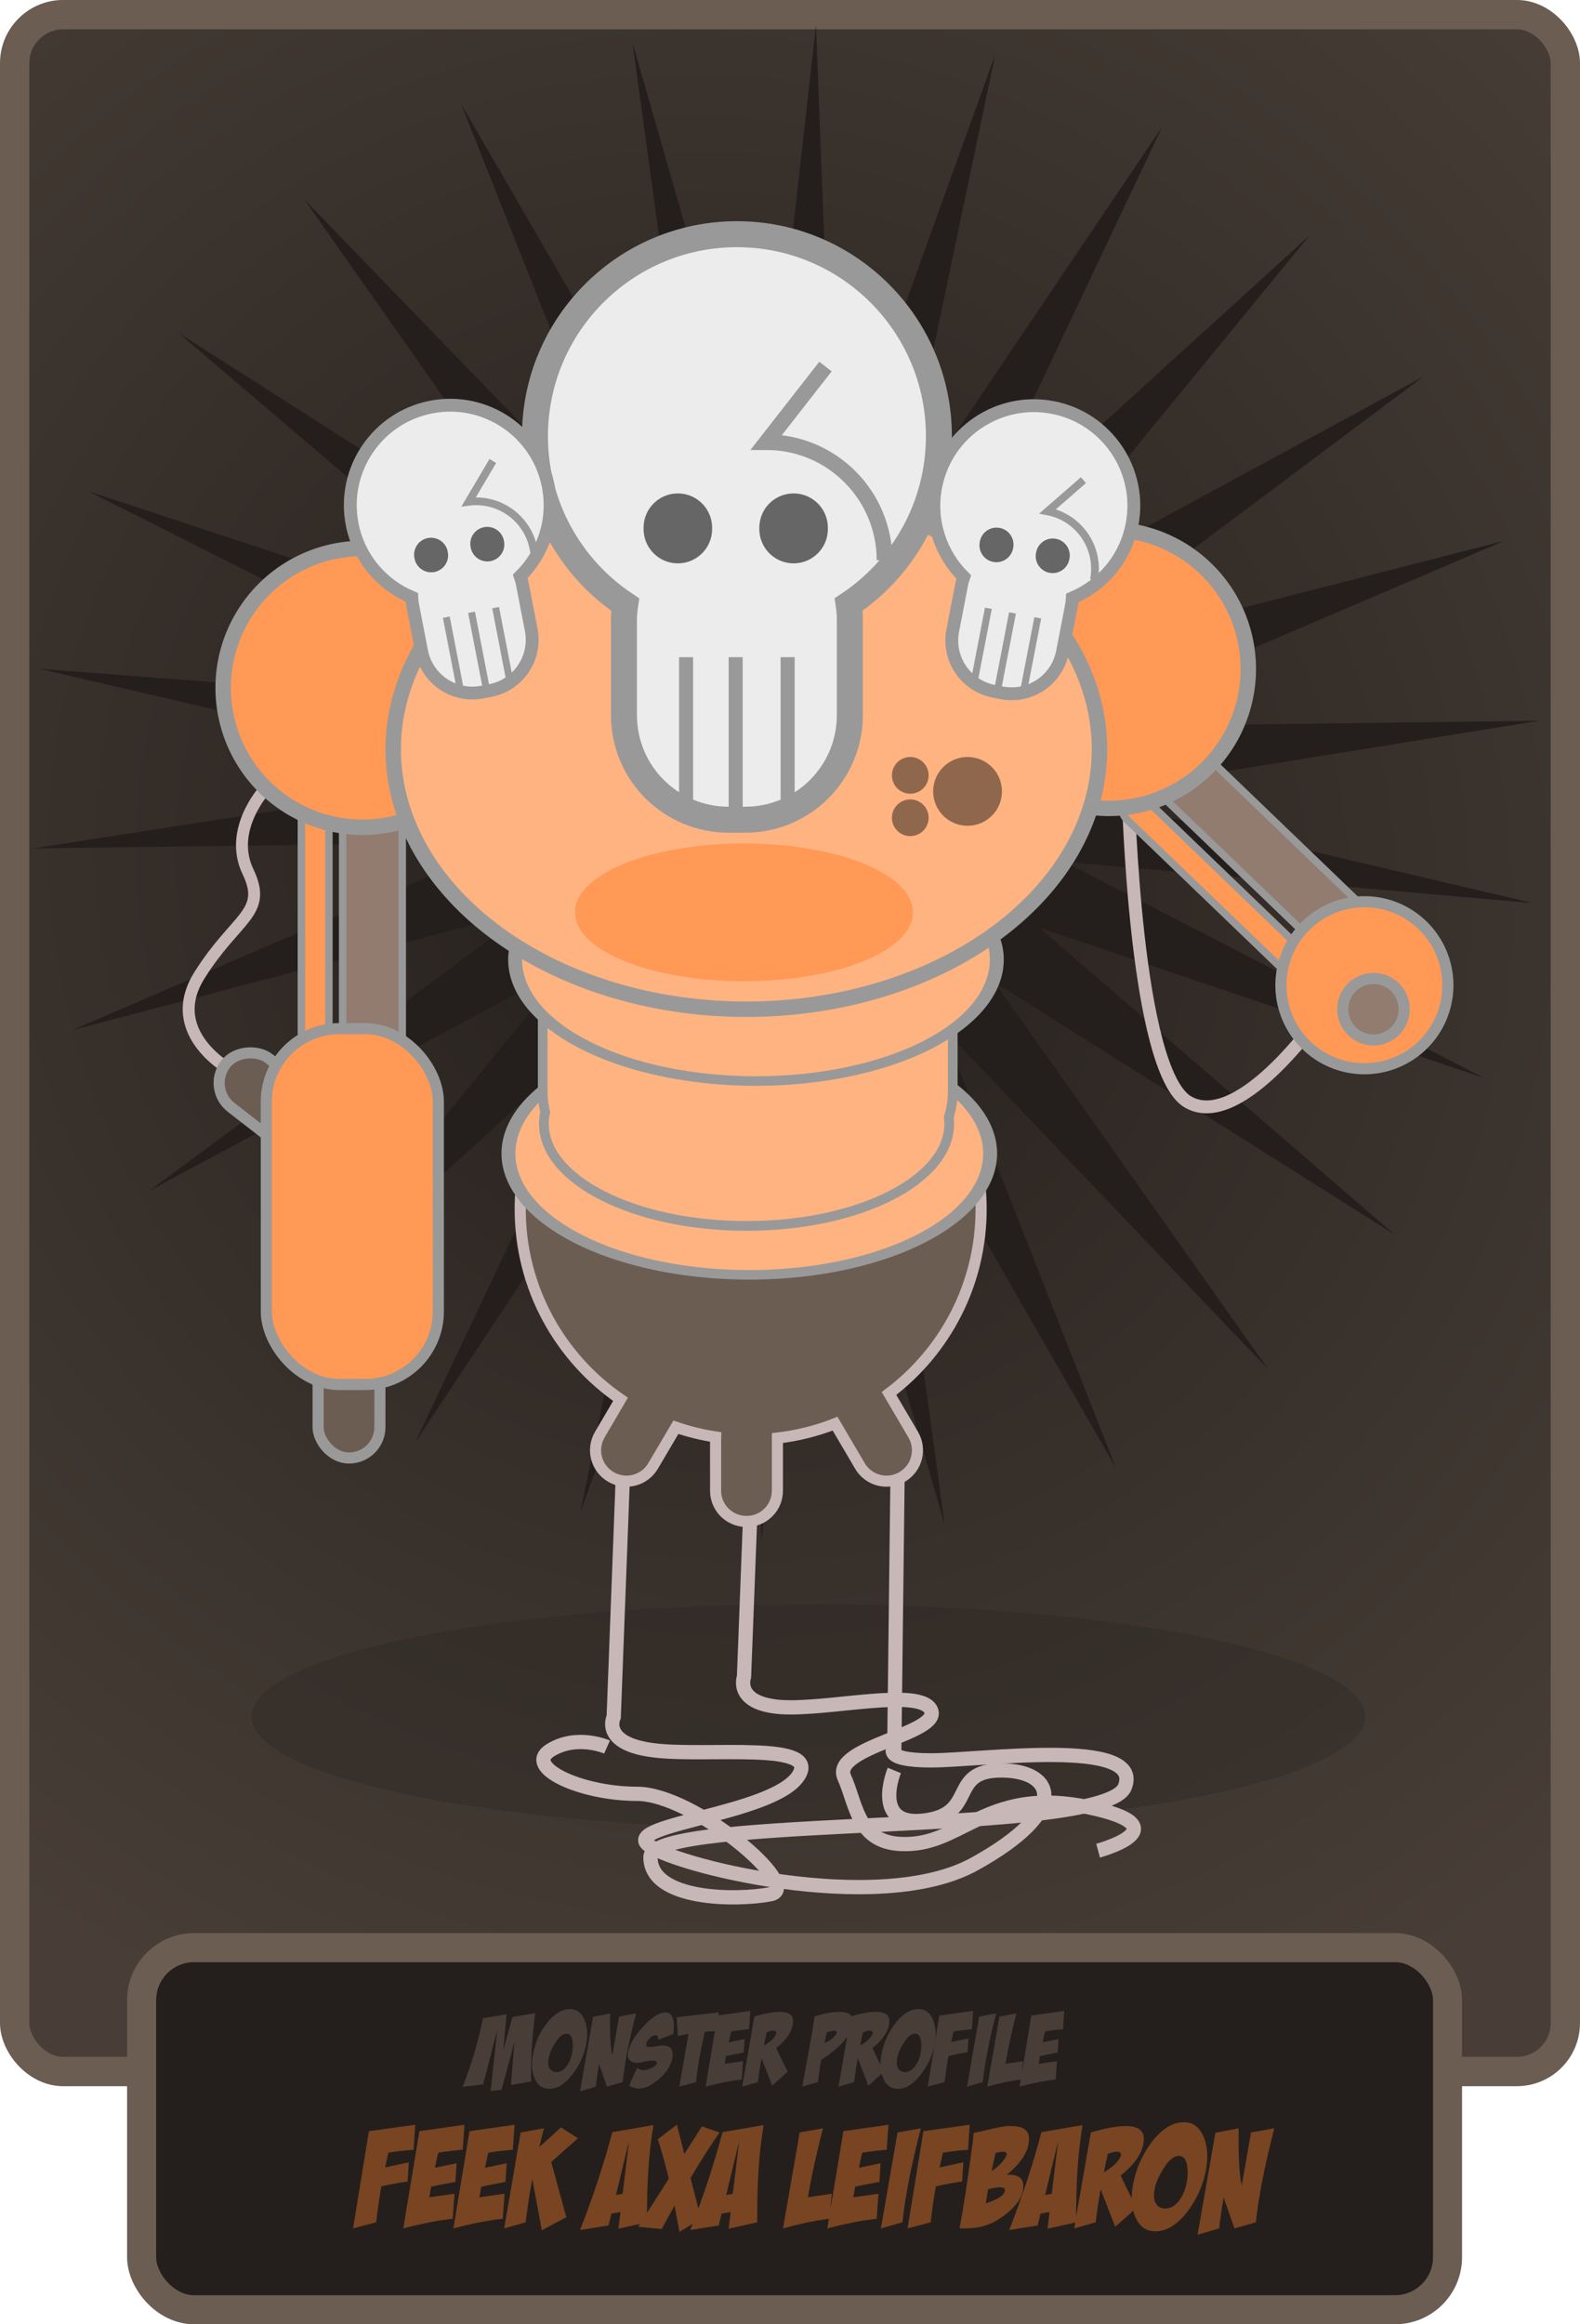 <?xml version="1.0" encoding="UTF-8"?>
<svg version="1.0" viewBox="0 0 492.59 724.39" xmlns="http://www.w3.org/2000/svg">
<defs>
<radialGradient id="a" cx="320" cy="649.74" r="246.29" gradientTransform="matrix(-1.076 1.138 -1.169 -1.145 1416.4 1019.8)" gradientUnits="userSpaceOnUse">
<stop stop-color="#241f1c" offset="0"/>
<stop stop-color="#483e37" offset="1"/>
</radialGradient>
<filter id="b" x="-.056" y="-.325" width="1.113" height="1.65">
<feGaussianBlur stdDeviation="7.16"/>
</filter>
</defs>
<g transform="translate(-12.993 -12.498)">
<g transform="translate(-74.286 -354.29)">
<rect x="91.848" y="371.35" width="483.45" height="641.06" ry="15.127" fill="url(#a)" stroke="#6c5d53" stroke-width="9.139"/>
<path transform="matrix(1.141 0 0 1.326 -54.306 -284.33)" d="m497.14 894.51a152.14 26.429 0 1 1-304.28 0 152.14 26.429 0 1 1 304.28 0z" fill="#241f1c" filter="url(#b)" opacity=".51"/>
<path transform="matrix(5.537 0 0 5.537 -2372.4 -1221.2)" d="m515.65 363.89-18.34-19.23 9.76 24.78-13.25-23.06 3.6 26.26-7.33-25.49-2.98 26.29-1.16-26.39-9.05 24.88 5.32-26-14.62 22.06 11.37-24-19.68 17.87 16.9-20.68-23.57 12.65 21.42-15.82-25.75 6.77 24.56-10.58-26.77 0.35 26.31-4.08-25.94-6.03 26.65 2.05-23.87-12.03 25.29 8.34-20.25-17.27 22.44 14.32-15.35-21.83 18.6 19.23-9.77-24.6 13.26 22.88-3.61-26.34 7.34 25.59 2.99-26.55 1.03 26.77 9.06-25.12-5.48 26.12 14.89-22.08-11.37 24.01 19.67-17.89-16.9 20.6 23.32-12.66-21.17 15.84 25.7-6.58-24.5 10.47 26.5-0.35-26.16 4.22 25.79 6.05-26.37-2.32 23.6 12.16-25.04-8.46 20 17.27-22.54-14.22 15.45 21.83z" fill="#241f1c"/>
<g transform="translate(0 37.143)">
<g transform="matrix(.729 0 0 .729 106.78 116.34)">
<path d="m240 913.79-4.29 112.81s-5.71 11.5 17.15 14.3c22.85 2.9 72.85-4.3 61.43 11.5-11.43 15.7-72.86 20-64.29 28.5 8.57 8.6 98.57 31.5 140 8.6s34.29-40 11.43-40-10 18.6-32.86 21.4c-22.86 2.9-12.86-21.4-12.86-21.4" fill="none" stroke="#c8b7b7" stroke-width="6.1"/>
<path d="m294.29 935.22-2.86 74.28s-4.29 11.4 15.71 12.9c20 1.4 60-8.6 64.29 1.4 4.28 10-42.86 15.7-37.14 28.6 5.71 12.8 5.71 30 28.57 28.5 22.85-1.4 34.28-24.3 75.71-15.7s4.29 18.6 4.29 18.6" fill="none" stroke="#c8b7b7" stroke-width="6.1"/>
<path d="m357.14 919.51-1.43 119.99s-5.71 5.7 15.72 5.7 91.43-10 82.86 11.4c-8.58 21.5-202.86 11.5-202.86 30 0 18.6 37.14 18.6 51.43 15.8 14.28-2.9-32.86-42.9-57.15-42.9-24.28 0-48.57-11.4-37.14-18.6 11.43-7.1 24.29-1.4 24.29-1.4" fill="none" stroke="#c8b7b7" stroke-width="6.1"/>
<path d="m294.28 710.94c-54.41 0-98.56 44.15-98.56 98.56 0 33.76 17.01 63.58 42.9 81.34l-8.84 15.07c-3.71 6.31-1.62 14.38 4.69 18.09s14.38 1.62 18.09-4.69l9.75-16.53c5.47 1.88 11.15 3.26 17 4.16-0.01 0.26-0.03 0.51-0.03 0.78v22.16c0 7.32 5.9 13.18 13.22 13.18s13.22-5.86 13.22-13.18v-22.47c8.61-1 16.86-3.09 24.66-6.16l10.62 18.06c3.71 6.31 11.78 8.4 18.09 4.69s8.4-11.78 4.69-18.09l-10.34-17.57c23.93-17.99 39.4-46.62 39.4-78.84 0-54.41-44.15-98.56-98.56-98.56z" fill="#6c5d53" stroke="#c8b7b7" stroke-width="4.75"/>
<path d="m455.71 630.93s2.86 120 25.72 132.86 58.57-40 58.57-40" fill="none" stroke="#c8b7b7" stroke-width="5.5"/>
<path d="m72.143 750.22s-29.286-15.71-13.572-40.71c15.715-25 29.286-26.43 20.715-44.29-8.572-17.86 7.143-35 7.143-35" fill="none" stroke="#c8b7b7" stroke-width="5.1"/>
<rect transform="rotate(-52.219)" x="-561.27" y="513.06" width="26.429" height="48.571" ry="13.214" fill="#6c5d53" stroke="#999" stroke-width="4.75"/>
<rect x="109.29" y="867.36" width="26.429" height="48.571" ry="13.214" fill="#6c5d53" stroke="#999" stroke-width="4.75"/>
<g transform="matrix(.693 -.721 .721 .693 -306.74 523.11)" stroke="#999">
<g transform="matrix(.647 0 0 .647 386 227.11)" stroke-width="4.924">
<rect x="85.863" y="616.99" width="18.183" height="178.8" ry="9.091" fill="#f95"/>
<rect x="113.14" y="611.94" width="39.396" height="184.86" ry="9.091" fill="#917c6f"/>
</g>
<path transform="matrix(.599 0 0 .599 185.55 398.4)" d="m519.22 594.76a59.599 59.599 0 1 1-119.2 0 59.599 59.599 0 1 1 119.2 0z" fill="#f95" stroke-width="7.936"/>
</g>
<g transform="matrix(.647 0 0 .647 46.591 233.17)" stroke="#999" stroke-width="4.924">
<rect x="85.863" y="616.99" width="18.183" height="178.8" ry="9.091" fill="#f95"/>
<rect x="113.14" y="611.94" width="39.396" height="184.86" ry="9.091" fill="#917c6f"/>
</g>
<path transform="matrix(.682 0 0 .467 94.248 499.48)" d="m443.46 612.95a151.02 111.12 0 1 1-302.04 0 151.02 111.12 0 1 1 302.04 0z" fill="#ffb380" stroke="#999" stroke-width="8.727"/>
<path d="m240.13 649.18c-19.26 0-34.78 15.52-34.78 34.78v75.47c0 2.97 0.37 5.85 1.07 8.6-0.38 1.64-0.57 3.31-0.57 5 0 24.11 38.84 43.68 86.69 43.68s86.66-19.57 86.66-43.68c0-0.96-0.07-1.9-0.19-2.85 1.09-3.38 1.69-7 1.69-10.75v-75.47c0-19.26-15.52-34.78-34.78-34.78h-105.79z" fill="#ffb380" stroke="#999" stroke-width="4.146"/>
<path transform="translate(-331.33 -8.081)" d="m519.22 594.76a59.599 59.599 0 1 1-119.2 0 59.599 59.599 0 1 1 119.2 0z" fill="#f95" stroke="#999" stroke-width="6.6"/>
<path transform="translate(-12.122 -16.162)" d="m519.22 594.76a59.599 59.599 0 1 1-119.2 0 59.599 59.599 0 1 1 119.2 0z" fill="#f95" stroke="#999" stroke-width="6.6"/>
<path transform="matrix(.682 0 0 .467 97.106 416.62)" d="m443.46 612.95a151.02 111.12 0 1 1-302.04 0 151.02 111.12 0 1 1 302.04 0z" fill="#ffb380" stroke="#999" stroke-width="8.727"/>
<path d="m443.46 612.95a151.02 111.12 0 1 1-302.04 0 151.02 111.12 0 1 1 302.04 0z" fill="#ffb380" stroke="#999" stroke-width="6.6"/>
<path d="m288.41 392.72c-47.68 0-86.38 38.7-86.38 86.37 0 30.02 15.33 56.49 38.59 71.97-0.34 2.24-0.53 4.54-0.53 6.88v40.33c0 24.82 20 44.78 44.82 44.78h6.97c24.82 0 44.81-19.96 44.81-44.78v-40.33c0-2.35-0.16-4.66-0.5-6.91 23.25-15.48 38.59-41.93 38.59-71.94 0-47.67-38.7-86.37-86.37-86.37z" fill="#ececec" stroke="#999" stroke-width="11.112"/>
<path transform="matrix(1.45 0 0 1.45 -125.01 -239.91)" d="m277.79 523.04a10.102 10.102 0 1 1-20.2 0 10.102 10.102 0 1 1 20.2 0z" fill="#666"/>
<path transform="matrix(1.45 0 0 1.45 -75.509 -239.91)" d="m277.79 523.04a10.102 10.102 0 1 1-20.2 0 10.102 10.102 0 1 1 20.2 0z" fill="#666"/>
<path d="m351.53 532.13c0-27.88-22.62-50.5-50.5-50.5l25.25-32.33" fill="none" stroke="#999" stroke-width="6.7"/>
<path d="m266.66 573.55v64.65" fill="none" stroke="#999" stroke-width="6"/>
<path d="m287.87 573.55v64.65" fill="none" stroke="#999" stroke-width="6"/>
<path d="m310.1 573.55v64.65" fill="none" stroke="#999" stroke-width="6"/>
<g transform="matrix(.486 .094 -.094 .486 320.26 248.84)">
<path d="m288.41 392.72c-47.68 0-86.38 38.7-86.38 86.37 0 30.02 15.33 56.49 38.59 71.97-0.34 2.24-0.53 4.54-0.53 6.88v40.33c0 24.82 20 44.78 44.82 44.78h6.97c24.82 0 44.81-19.96 44.81-44.78v-40.33c0-2.35-0.16-4.66-0.5-6.91 23.25-15.48 38.59-41.93 38.59-71.94 0-47.67-38.7-86.37-86.37-86.37z" fill="#ececec" stroke="#999" stroke-width="11.112"/>
<path transform="matrix(1.45 0 0 1.45 -125.01 -239.91)" d="m277.79 523.04a10.102 10.102 0 1 1-20.2 0 10.102 10.102 0 1 1 20.2 0z" fill="#666"/>
<path transform="matrix(1.45 0 0 1.45 -75.509 -239.91)" d="m277.79 523.04a10.102 10.102 0 1 1-20.2 0 10.102 10.102 0 1 1 20.2 0z" fill="#666"/>
<path d="m351.53 532.13c0-27.88-22.62-50.5-50.5-50.5l25.25-32.33" fill="none" stroke="#999" stroke-width="6.7"/>
<path d="m266.66 573.55v64.65" fill="none" stroke="#999" stroke-width="6"/>
<path d="m287.87 573.55v64.65" fill="none" stroke="#999" stroke-width="6"/>
<path d="m310.1 573.55v64.65" fill="none" stroke="#999" stroke-width="6"/>
</g>
<path d="m157.67 466.62c23.15-4.48 45.57 10.67 50.05 33.82 2.82 14.58-2.14 28.87-11.98 38.57 0.38 1.06 0.68 2.15 0.9 3.29l3.79 19.58c2.33 12.05-5.5 23.62-17.55 25.95l-3.38 0.66c-12.06 2.33-23.64-5.49-25.97-17.54l-3.79-19.58c-0.22-1.14-0.36-2.27-0.4-3.4-12.75-5.33-22.68-16.73-25.5-31.3-4.48-23.15 10.68-45.58 33.83-50.05z" fill="#ececec" stroke="#999" stroke-width="5.495"/>
<path transform="matrix(-.704 .136 .136 .704 298.97 120.61)" d="m277.79 523.04a10.102 10.102 0 1 1-20.2 0 10.102 10.102 0 1 1 20.2 0z" fill="#666"/>
<path transform="matrix(-.704 .136 .136 .704 274.94 125.26)" d="m277.79 523.04a10.102 10.102 0 1 1-20.2 0 10.102 10.102 0 1 1 20.2 0z" fill="#666"/>
<path d="m201.66 528.69c-1.77-13.67-14.3-23.33-27.98-21.56l10.33-17.45" fill="none" stroke="#999" stroke-width="3.313"/>
<path d="m185.21 552.37 6.07 31.39" fill="none" stroke="#999" stroke-width="2.967"/>
<path d="m174.91 554.37 6.07 31.39" fill="none" stroke="#999" stroke-width="2.967"/>
<path d="m164.12 556.45 6.07 31.39" fill="none" stroke="#999" stroke-width="2.967"/>
<path transform="translate(21.213 4.041)" d="m342.44 678.61a72.226 29.294 0 1 1-144.45 0 72.226 29.294 0 1 1 144.45 0z" fill="#f95"/>
<path transform="translate(-2.02 -6.061)" d="m575.79 730.12a13.132 13.132 0 1 1-26.27 0 13.132 13.132 0 1 1 26.27 0z" fill="#917c6f" stroke="#999" stroke-width="4.75"/>
<rect x="87.143" y="732.36" width="73.571" height="152.14" ry="31.234" fill="#f95" stroke="#999" stroke-width="4.75"/>
</g>
<path transform="translate(-1.786 -5.357)" d="m401.43 581.65a10.714 10.714 0 1 1-21.43 0 10.714 10.714 0 1 1 21.43 0z" fill="#241f1c" opacity=".51"/>
<path transform="translate(6.786 5)" d="m370 579.51a5.714 5.714 0 1 1-11.43 0 5.714 5.714 0 1 1 11.43 0z" fill="#241f1c" opacity=".51"/>
<path transform="translate(6.786 -8.214)" d="m370 579.51a5.714 5.714 0 1 1-11.43 0 5.714 5.714 0 1 1 11.43 0z" fill="#241f1c" opacity=".51"/>
</g>
<rect x="131.43" y="973.79" width="407.14" height="112.86" ry="16.37" fill="#241f1c" stroke="#6c5d53" stroke-width="9.059"/>
<path d="m231.5 1017.2c2.77-7 4.89-14.1 6.35-21.42l7.36-1.2-1.05 11.32 2.87-10.46 7.09-1.23c-0.84 6.69-1.27 12.69-1.27 18.09 0 1.1 0.01 2.2 0.03 3.2l-6.31 1.1 1.11-13.5-4.04 15-3.39 0.4 2.03-18.96-4.37 16.86-6.41 0.8zm33.5-24.25c2.17 0 3.71 1.21 4.62 3.63 0.47 1.26 0.71 2.63 0.71 4.12 0 1.4-0.22 3-0.65 4.7-0.76 2.9-2.07 5.5-3.94 7.9-2.28 3-4.7 4.5-7.25 4.5-2.19 0-3.76-1.2-4.68-3.7-0.45-1.1-0.68-2.5-0.68-4 0-1.4 0.23-3 0.68-4.7 0.76-2.9 2.06-5.56 3.91-7.99 2.28-2.97 4.71-4.46 7.28-4.46zm-1.11 7.65c-1.13 0-2.28 0.9-3.45 2.8-0.95 1.4-1.61 2.8-1.98 4.2-0.18 0.8-0.27 1.5-0.27 2 0 0.9 0.2 1.6 0.61 2.1 0.47 0.6 1.13 0.9 1.97 0.9 1.15 0 2.19-0.6 3.12-1.8 0.74-1 1.27-2.1 1.6-3.4 0.39-1.6 0.47-3.1 0.25-4.6-0.25-1.5-0.87-2.2-1.85-2.2zm8.29-5.22 5.33-1.08c-0.04 0.64-0.06 1.54-0.06 2.71 0 2.8 0.09 5.29 0.27 7.39 0.11 1.2 0.26 2.2 0.47 2.9l2.09-12.01 5.3-0.99c-2.13 8.2-3.53 15.4-4.19 21.4l-4.87 1.4c-0.02-0.1-0.15-0.4-0.4-1.1l-1.6-4.6c-0.27-0.7-0.42-1.2-0.46-1.4-0.43 2.4-0.77 4.8-1.02 7.1l-4.93 1.5 4.07-23.22zm25.02 5.32c-0.66 0.3-1.44 0.6-2.34 0.9l-2.31 0.9c0-0.9-0.27-1.4-0.8-1.4-0.76 0-1.52 0.4-2.28 1.3-0.54 0.6-0.76 1.2-0.68 1.8 0.06 0.4 0.45 0.6 1.17 0.6 0.39 0 0.9-0.1 1.54-0.2 0.88-0.2 1.66-0.3 2.34-0.3 1.73 0 2.73 0.6 3.02 1.8 0.08 0.4 0.12 0.8 0.12 1.2 0 1.3-0.49 2.7-1.47 4.3-1.28 2-3.07 3.6-5.37 5-1.21 0.7-2.4 1.1-3.57 1.1-1.07 0-2.12-0.3-3.14-0.9 0.51-1.3 1.33-3.1 2.46-5.5 0.66 0.5 1.36 0.7 2.1 0.7 0.32 0 0.66-0.1 1.01-0.2 0.64-0.1 1.25-0.4 1.82-0.7 0.82-0.4 1.23-0.9 1.23-1.4s-0.42-0.7-1.26-0.7c-0.57 0-1.41 0.1-2.51 0.3-1.1 0.3-1.94 0.4-2.51 0.4-0.76 0-1.35-0.2-1.76-0.5-0.8-0.5-1.13-1.3-0.99-2.4 0.27-2.3 1.74-5 4.41-7.97 2.73-3.08 5.09-4.69 7.06-4.84 1.91-0.12 2.86 1.32 2.86 4.32 0 0.72-0.05 1.53-0.15 2.39zm14.12-6.71-0.19 5.74c-1.44 0.08-2.8 0.18-4.1 0.27-1.35 5.7-2.27 11-2.74 15.7l-5.21 1.4 2.84-16.4c-0.56 0.1-1.11 0.2-1.67 0.3l-1.63 0.3-0.37-5.8 13.07-1.51zm3.94 5.89c-0.16 0.62-0.31 1.22-0.43 1.72l-0.34 1.7 4.93-1-0.28 4.2c-2.34 0.4-4.18 0.8-5.51 1.1-0.09 0.4-0.16 0.8-0.22 1.2l-0.22 1.2 5.74-0.8-0.4 5.7c-2.96 0.3-6.71 1-11.25 2.2l3.67-22.12 10.26-1.48-0.4 5.7c-2.02 0.19-3.87 0.41-5.55 0.68zm7.21-4.62c3.23-0.97 5.87-1.45 7.92-1.45 2.77 0 4.15 0.96 4.13 2.9-0.02 2.77-1.77 5.59-5.24 8.39 0.29 0.7 1.48 3.2 3.58 7.3-1.07 1-2.68 2.5-4.84 4.4l-3.3-8.5h-0.03c-0.49 2.7-0.86 5.1-1.11 7.4l-4.87 1.4c0.04-0.5 0.27-1.8 0.68-4.1l3.08-17.74zm3.88 4.84c-0.18 0.7-0.35 1.4-0.49 2.1l-0.43 2.1c0.72-0.4 1.43-0.8 2.13-1.4 0.8-0.7 1.33-1.4 1.6-2 0.1-0.2 0.15-0.4 0.15-0.6 0-0.41-0.3-0.64-0.89-0.64-0.47 0-1.16 0.16-2.07 0.44zm14.83-4.84c3.18-0.97 5.79-1.45 7.83-1.45 2.77 0 4.13 0.96 4.09 2.9-0.06 3.89-3.32 7.89-9.8 12.09-0.45 2.5-0.78 4.8-0.98 6.9l-4.9 1.4c0.06-0.5 0.31-1.9 0.74-4.2l1.35-7.3c1.22-6.68 1.77-10.14 1.67-10.34zm3.88 4.94c-0.14 0.6-0.28 1.1-0.4 1.7l-0.34 1.7c1.91-0.9 3.14-1.9 3.7-3 0.08-0.1 0.12-0.3 0.12-0.4 0-0.33-0.25-0.51-0.77-0.51-0.49 0-1.26 0.17-2.31 0.51zm7.43-4.94c3.22-0.97 5.86-1.45 7.92-1.45 2.77 0 4.15 0.96 4.13 2.9-0.02 2.77-1.77 5.59-5.24 8.39 0.29 0.7 1.48 3.2 3.57 7.3-1.07 1-2.68 2.5-4.84 4.4l-3.29-8.5h-0.03c-0.5 2.7-0.87 5.1-1.11 7.4l-4.87 1.4c0.04-0.5 0.26-1.8 0.68-4.1l3.08-17.74zm3.88 4.84c-0.18 0.7-0.35 1.4-0.49 2.1l-0.43 2.1c0.71-0.4 1.42-0.8 2.12-1.4 0.8-0.7 1.34-1.4 1.6-2 0.11-0.2 0.16-0.4 0.16-0.6 0-0.41-0.3-0.64-0.89-0.64-0.48 0-1.17 0.16-2.07 0.44zm17.29-7.15c2.18 0 3.72 1.21 4.62 3.63 0.47 1.26 0.71 2.63 0.71 4.12 0 1.4-0.22 3-0.65 4.7-0.76 2.9-2.07 5.5-3.94 7.9-2.28 3-4.7 4.5-7.24 4.5-2.2 0-3.76-1.2-4.69-3.7-0.45-1.1-0.68-2.5-0.68-4 0-1.4 0.23-3 0.68-4.7 0.76-2.9 2.07-5.56 3.92-7.99 2.28-2.97 4.7-4.46 7.27-4.46zm-1.11 7.65c-1.13 0-2.28 0.9-3.45 2.8-0.95 1.4-1.6 2.8-1.97 4.2-0.19 0.8-0.28 1.5-0.28 2 0 0.9 0.2 1.6 0.61 2.1 0.48 0.6 1.13 0.9 1.98 0.9 1.15 0 2.19-0.6 3.11-1.8 0.74-1 1.27-2.1 1.6-3.4 0.39-1.6 0.47-3.1 0.25-4.6-0.25-1.5-0.86-2.2-1.85-2.2zm12.02-0.72c-0.15 0.62-0.27 1.12-0.37 1.72l-0.37 1.6 5.39-1.1-0.28 4.3c-2.11 0.3-4.1 0.7-5.97 1.2-0.5 2.7-0.89 5.4-1.18 8.1l-5.26 1.4 3.6-22.12 10.54-1.48-0.37 5.7c-2.05 0.19-3.96 0.41-5.73 0.68zm7.98-4.59 5.3-0.99c-2.14 8.2-3.53 15.4-4.19 21.4l-4.9 1.4 3.79-21.81zm6.32 0 5.3-0.99c-1.48 5.69-2.62 10.9-3.42 15.7l5.42-0.8-0.46 5.7c-2.79 0.3-6.34 1-10.63 2.2l3.79-21.81zm14.27 4.59c-0.17 0.62-0.31 1.22-0.44 1.72l-0.33 1.7 4.93-1-0.28 4.2c-2.34 0.4-4.18 0.8-5.52 1.1-0.08 0.4-0.15 0.8-0.21 1.2l-0.22 1.2 5.73-0.8-0.4 5.7c-2.96 0.3-6.7 1-11.25 2.2l3.67-22.12 10.26-1.48-0.4 5.7c-2.01 0.19-3.86 0.41-5.54 0.68z" fill="#483e37"/>
<path d="m208.37 1037.7c-0.2 0.8-0.37 1.6-0.51 2.3l-0.5 2.3 7.38-1.6-0.38 6c-2.9 0.4-5.62 0.9-8.19 1.5-0.67 3.8-1.21 7.5-1.6 11.2l-7.22 1.9 4.94-30.3 14.44-2-0.51 7.8c-2.81 0.2-5.43 0.5-7.85 0.9zm15.57 0c-0.22 0.8-0.42 1.6-0.59 2.4l-0.46 2.3 6.75-1.4-0.38 5.8c-3.21 0.6-5.72 1.1-7.55 1.5-0.12 0.6-0.21 1.1-0.3 1.7l-0.29 1.6 7.85-1.1-0.55 7.8c-4.05 0.4-9.19 1.4-15.41 3l5.02-30.3 14.06-2-0.55 7.8c-2.76 0.2-5.29 0.5-7.6 0.9zm15.62 0c-0.23 0.8-0.42 1.6-0.59 2.4l-0.47 2.3 6.76-1.4-0.38 5.8c-3.21 0.6-5.73 1.1-7.56 1.5-0.11 0.6-0.21 1.1-0.29 1.7l-0.3 1.6 7.85-1.1-0.55 7.8c-4.05 0.4-9.18 1.4-15.4 3l5.02-30.3 14.06-2-0.55 7.8c-2.76 0.2-5.29 0.5-7.6 0.9zm10.04-6.3 7.26-1.3c-0.64 2.4-1.12 4.4-1.43 5.8 2.45-2.1 4.68-4.2 6.71-6.1l5.32 3.4-8.32 7.4 4.69 17.2-7.64 4.1-2.96-16c-0.87 4.6-1.56 9.1-2.06 13.5l-6.71 1.9 5.14-29.9zm18.53 30.4c4.14-10.6 7.49-20.8 10.05-30.5l12.83-2.2c-1.47 8.5-2.13 18.6-1.99 30.3l-8.94 2 0.63-5.2-2.83 0.5-0.88 3.7-8.87 1.4zm13.26-11.3 1.94-16h-0.05l-3.96 16.4 2.07-0.4zm24.43 7.8-6.71 4.1-0.76-4.1c-0.25-1.3-0.5-2.7-0.76-4.1l-2.02 3.6c-0.68 1.3-1.34 2.5-1.99 3.7l-7.34-0.7 9.54-15c-1.1-4.6-2.24-8.7-3.42-12.3l5.95-4.5 2.32 9.1 5.49-8.6 5.48 1.9c-2.98 4.3-5.99 9-9.03 14.2l3.25 12.7zm-3.33 3.5c4.13-10.6 7.48-20.8 10.04-30.5l12.83-2.2c-1.46 8.5-2.12 18.6-1.98 30.3l-8.95 2 0.64-5.2-2.83 0.5-0.89 3.7-8.86 1.4zm13.25-11.3 1.94-16h-0.04l-3.97 16.4 2.07-0.4zm20.85-19.1 7.26-1.3c-2.03 7.8-3.59 15-4.69 21.5l7.43-1.1-0.63 7.8c-3.83 0.4-8.68 1.4-14.56 3l5.19-29.9zm19.54 6.3c-0.22 0.8-0.42 1.6-0.59 2.4l-0.46 2.3 6.75-1.4-0.38 5.8c-3.21 0.6-5.73 1.1-7.56 1.5-0.11 0.6-0.21 1.1-0.29 1.7l-0.3 1.6 7.85-1.1-0.55 7.8c-4.05 0.4-9.18 1.4-15.4 3l5.02-30.3 14.06-2-0.55 7.8c-2.76 0.2-5.29 0.5-7.6 0.9zm10.97-6.3 7.26-1.3c-2.92 11.3-4.84 21-5.74 29.3l-6.71 1.9 5.19-29.9zm14.14 6.3c-0.19 0.8-0.36 1.6-0.5 2.3l-0.51 2.3 7.39-1.6-0.38 6c-2.9 0.4-5.63 0.9-8.19 1.5-0.68 3.8-1.21 7.5-1.61 11.2l-7.21 1.9 4.94-30.3 14.43-2-0.51 7.8c-2.81 0.2-5.43 0.5-7.85 0.9zm9.63-6.2c0.9-0.1 2.58-0.5 5.06-1.1 2.14-0.5 3.86-0.8 5.15-1h1.48c3.71 0 5.55 1.3 5.53 4 0 3.7-2.31 7.4-6.93 11.2 2.9-0.2 4.58 0.6 5.03 2.4 0.08 0.4 0.12 0.8 0.12 1.3 0 2.1-1.01 4.2-3.04 6.4-1.54 1.6-3.46 3.1-5.74 4.4-2.72 1.5-5.86 2.2-9.41 2.2h-1.69c1.1-5.8 2.31-13.5 3.63-23.3 0.4-2.7 0.67-4.9 0.81-6.5zm4.47 17.6c-0.23 1.1-0.46 2.5-0.72 4.4 3.97-1.3 5.95-2.6 5.95-4.2 0-0.5-0.49-0.8-1.47-0.8-0.88 0-2.13 0.2-3.76 0.6zm2.32-11.3c-0.22 0.9-0.43 1.9-0.63 2.8l-0.59 2.8c2.05-1.3 3.51-2.8 4.39-4.4 0.19-0.4 0.29-0.7 0.29-0.9 0-0.5-0.36-0.7-1.1-0.7-0.56 0-1.35 0.1-2.36 0.4zm4.26 24c4.14-10.6 7.49-20.8 10.05-30.5l12.83-2.2c-1.46 8.5-2.12 18.6-1.98 30.3l-8.95 2 0.63-5.2-2.83 0.5-0.88 3.7-8.87 1.4zm13.26-11.3 1.94-16h-0.04l-3.97 16.4 2.07-0.4zm12.19-19.1c4.42-1.3 8.04-2 10.85-2 3.8 0 5.68 1.3 5.66 4-0.03 3.8-2.42 7.6-7.18 11.4 0.4 1.1 2.03 4.4 4.9 10.1-1.47 1.3-3.67 3.3-6.63 5.9l-4.51-11.6h-0.05c-0.67 3.7-1.18 7.1-1.52 10.2l-6.67 1.9c0.06-0.7 0.37-2.5 0.93-5.7l4.22-24.2zm5.32 6.6c-0.25 1-0.48 2-0.67 2.9l-0.59 2.9c0.98-0.5 1.95-1.2 2.91-2 1.1-1 1.83-1.9 2.19-2.7 0.14-0.3 0.21-0.5 0.21-0.8 0-0.6-0.4-0.9-1.22-0.9-0.65 0-1.59 0.2-2.83 0.6zm23.68-9.8c2.98 0 5.09 1.7 6.33 5 0.65 1.7 0.97 3.6 0.97 5.6s-0.29 4.2-0.89 6.5c-1.04 3.9-2.84 7.5-5.4 10.9-3.12 4-6.43 6-9.92 6-3.01 0-5.15-1.6-6.41-4.9-0.62-1.7-0.93-3.5-0.93-5.5s0.31-4.2 0.93-6.5c1.04-4 2.83-7.6 5.36-11 3.12-4 6.44-6.1 9.96-6.1zm-1.52 10.5c-1.55 0-3.12 1.2-4.73 3.8-1.29 2-2.19 3.9-2.7 5.8-0.25 1.1-0.38 2-0.38 2.8 0 1.1 0.28 2.1 0.85 2.8 0.64 0.8 1.54 1.2 2.7 1.2 1.57 0 2.99-0.8 4.26-2.4 1.01-1.4 1.74-2.9 2.19-4.7 0.54-2.1 0.65-4.2 0.34-6.3-0.34-2-1.18-3-2.53-3zm11.35-7.2 7.3-1.4c-0.05 0.8-0.08 2.1-0.08 3.7 0 3.8 0.13 7.2 0.38 10.1 0.14 1.6 0.35 3 0.63 4l2.87-16.5 7.26-1.3c-2.92 11.3-4.84 21-5.74 29.3l-6.67 1.9c-0.02-0.1-0.21-0.6-0.54-1.5l-2.2-6.3c-0.37-1-0.58-1.6-0.63-1.9-0.59 3.3-1.06 6.5-1.4 9.7l-6.75 2 5.57-31.8z" fill="#784421"/>
</g>
</g>
</svg>
